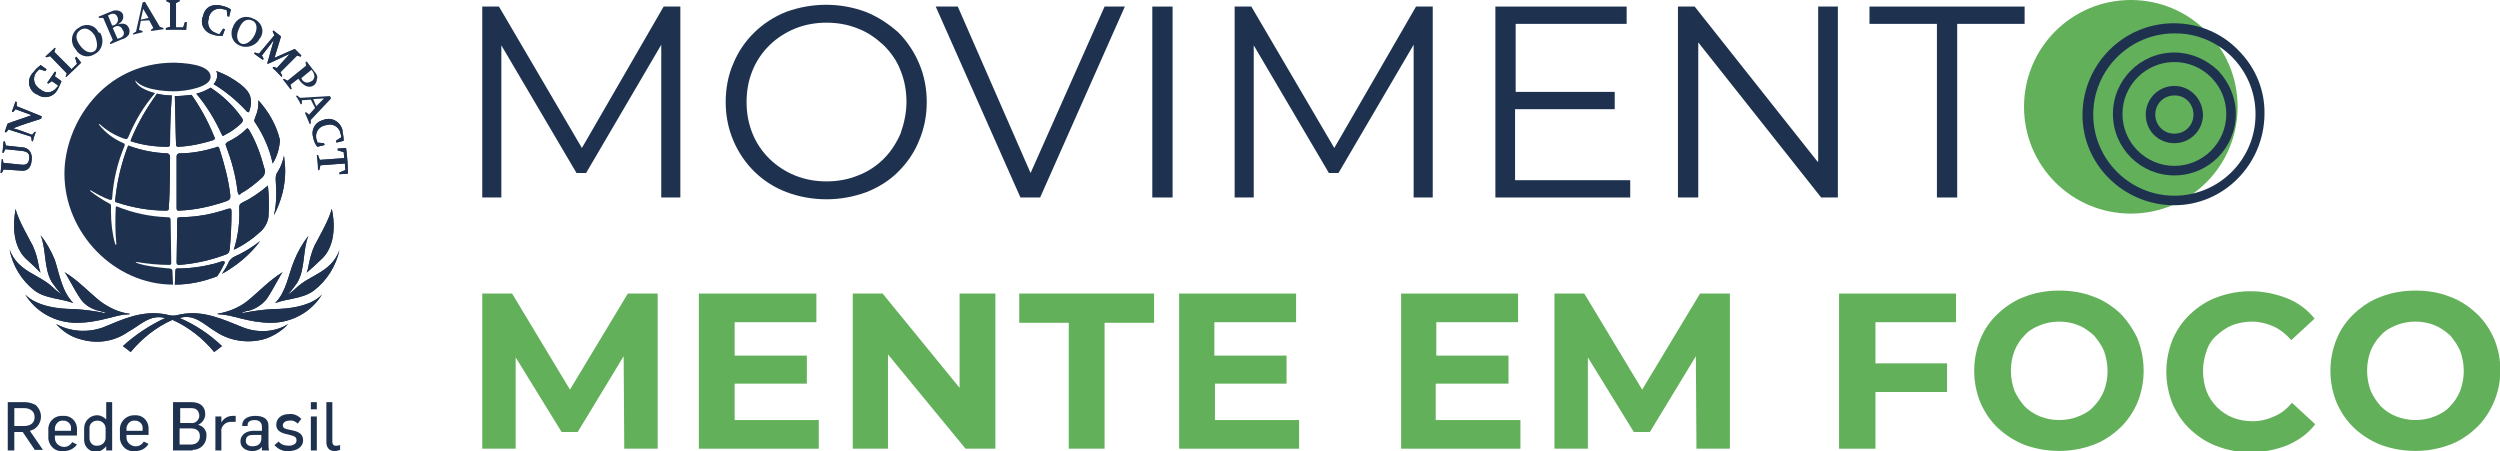 <?xml version="1.0" encoding="utf-8"?>
<!-- Generator: Adobe Illustrator 23.0.1, SVG Export Plug-In . SVG Version: 6.00 Build 0)  -->
<svg version="1.1" id="Layer_1" xmlns="http://www.w3.org/2000/svg" xmlns:xlink="http://www.w3.org/1999/xlink" x="0px" y="0px"
	 viewBox="0 0 419 75.6" style="enable-background:new 0 0 419 75.6;" xml:space="preserve">
<style type="text/css">
	.st0{fill:#63B05B;}
	.st1{fill:#1E3250;}
</style>
<g id="Grupo_15472" transform="translate(-2856.552 290.982)">
	<g id="Grupo_15454" transform="translate(2937.378 -290.982)">
		<g>
			<g id="Grupo_14943">
				<path id="Caminho_84026" class="st0" d="M294.2,17.9c0,9.9-8,17.9-17.9,17.9s-17.9-8-17.9-17.9c0-9.9,8-17.9,17.9-17.9
					C286.2,0,294.2,8,294.2,17.9"/>
				<path id="Caminho_84027" class="st1" d="M16.7,24.8L2.8,1.1H0v32h3.2V7.6L15.8,29h1.6L30,7.5v25.6h3.2v-32h-2.8L16.7,24.8z"/>
				<path id="Caminho_84028" class="st1" d="M69.7,5.4C68.1,4,66.3,2.8,64.3,2C60,0.4,55.3,0.4,50.9,2c-4,1.6-7.2,4.7-8.8,8.6
					c-0.9,2-1.3,4.3-1.3,6.5c0,2.2,0.4,4.4,1.3,6.5c1.7,4,4.9,7.1,8.9,8.6c2.1,0.8,4.4,1.2,6.7,1.2c2.3,0,4.5-0.4,6.7-1.2
					c2-0.8,3.8-1.9,5.3-3.4c1.5-1.5,2.7-3.2,3.5-5.2c0.9-2.1,1.3-4.3,1.3-6.5c0-2.2-0.4-4.4-1.3-6.5C72.4,8.7,71.2,6.9,69.7,5.4
					 M70.1,22.4c-0.7,1.6-1.6,3-2.8,4.2c-1.2,1.2-2.7,2.2-4.3,2.8c-1.7,0.7-3.5,1-5.3,1c-1.8,0-3.6-0.3-5.3-1
					c-3.2-1.3-5.8-3.8-7.1-7c-0.7-1.7-1-3.5-1-5.3c0-1.8,0.3-3.6,1-5.3c1.3-3.2,3.9-5.7,7.1-7c1.7-0.7,3.5-1,5.3-1
					c1.8,0,3.6,0.3,5.3,1c1.6,0.6,3,1.6,4.3,2.8c1.2,1.2,2.2,2.6,2.8,4.2c0.7,1.7,1,3.5,1,5.3C71.1,18.9,70.7,20.7,70.1,22.4"/>
				<path id="Caminho_84029" class="st1" d="M91.9,29L79.7,1.1H76l14.2,32h3.3l14.2-32h-3.4L91.9,29z"/>
				<rect id="Retângulo_9381" x="112.3" y="1.1" class="st1" width="3.4" height="32"/>
				<path id="Caminho_84030" class="st1" d="M142.8,24.8L128.9,1.1h-2.8v32h3.2V7.6L141.9,29h1.6l12.6-21.5v25.6h3.2v-32h-2.8
					L142.8,24.8z"/>
				<path id="Caminho_84031" class="st1" d="M173.2,18.3h16.6v-2.9h-16.6V4h18.6V1.1h-22v32h22.6v-2.9h-19.3V18.3z"/>
				<path id="Caminho_84032" class="st1" d="M223.8,27.1l-20.6-26h-2.8v32h3.4v-26l20.6,26h2.8v-32h-3.3V27.1z"/>
				<path id="Caminho_84033" class="st1" d="M232.5,1.1V4h11.3v29.1h3.4V4h11.3V1.1H232.5z"/>
				<path id="Caminho_84034" class="st0" d="M14.7,65.3L5,49.2H0v26h5.6V59.9l7.7,12.5h2.7l7.7-12.7l0.1,15.5h5.6v-26h-5L14.7,65.3z
					"/>
				<path id="Caminho_84035" class="st0" d="M42.3,64.3h12.1v-4.7H42.3V54H56v-4.8H36.3v26h20.1v-4.8H42.3V64.3z"/>
				<path id="Caminho_84036" class="st0" d="M80,65L67.1,49.2h-5v26H68V59.4L81,75.2h5v-26H80V65z"/>
				<path id="Caminho_84037" class="st0" d="M90,54.1h8.3v21.1h6V54.1h8.3v-4.9H90V54.1z"/>
				<path id="Caminho_84038" class="st0" d="M122.7,64.3h12.1v-4.7h-12.1V54h13.7v-4.8h-19.6v26h20.1v-4.8h-14.1V64.3z"/>
				<path id="Caminho_84039" class="st0" d="M159.9,64.3H172v-4.7h-12.1V54h13.7v-4.8h-19.6v26H174v-4.8h-14.2V64.3z"/>
				<path id="Caminho_84040" class="st0" d="M194.4,65.3l-9.7-16.1h-5v26h5.6V59.9l7.7,12.5h2.7l7.7-12.7l0.1,15.5h5.6v-26h-5
					L194.4,65.3z"/>
				<path id="Caminho_84041" class="st0" d="M227.4,75.2h6.1v-9.5h12v-4.8h-12V54H247v-4.8h-19.6V75.2z"/>
				<path id="Caminho_84042" class="st0" d="M274.5,52.5c-1.3-1.2-2.8-2.2-4.5-2.8c-1.8-0.7-3.7-1-5.7-1c-1.9,0-3.9,0.3-5.7,1
					c-1.7,0.6-3.2,1.6-4.5,2.8c-1.3,1.2-2.3,2.6-3,4.3c-1.4,3.4-1.4,7.3,0,10.7c0.7,1.6,1.7,3.1,3,4.3c1.3,1.2,2.9,2.2,4.5,2.8
					c3.7,1.3,7.7,1.3,11.3,0c1.7-0.6,3.2-1.6,4.5-2.8c1.3-1.2,2.3-2.7,3-4.3c1.4-3.4,1.4-7.3,0-10.8
					C276.7,55.2,275.7,53.7,274.5,52.5 M271.8,65.5c-0.4,1-1,1.9-1.7,2.6c-0.7,0.8-1.6,1.3-2.6,1.7c-1,0.4-2.1,0.6-3.2,0.6
					c-1.1,0-2.2-0.2-3.2-0.6c-1-0.4-1.9-1-2.6-1.7c-0.7-0.8-1.3-1.7-1.7-2.6c-0.8-2.2-0.8-4.6,0-6.7c0.4-1,1-1.9,1.7-2.6
					c0.7-0.8,1.6-1.3,2.6-1.7c1-0.4,2.1-0.6,3.2-0.6c1.1,0,2.2,0.2,3.2,0.6c1,0.4,1.8,1,2.6,1.7c0.7,0.8,1.3,1.7,1.7,2.6
					C272.6,61,272.6,63.4,271.8,65.5"/>
				<path id="Caminho_84043" class="st0" d="M290.7,56.2c0.8-0.7,1.6-1.3,2.6-1.7c1.1-0.4,2.2-0.6,3.3-0.6c1.2,0,2.5,0.3,3.6,0.8
					c1.1,0.5,2.1,1.3,3,2.3l3.9-3.6c-1.2-1.5-2.8-2.7-4.6-3.4c-3.8-1.5-7.9-1.6-11.7-0.2c-1.7,0.6-3.2,1.6-4.5,2.8
					c-1.3,1.2-2.3,2.7-3,4.3c-1.4,3.5-1.4,7.3,0,10.8c0.7,1.6,1.7,3.1,3,4.3c1.3,1.2,2.8,2.2,4.5,2.8c1.8,0.7,3.7,1,5.6,1
					c2.1,0,4.2-0.4,6.2-1.2c1.8-0.8,3.4-1.9,4.6-3.5l-3.9-3.6c-0.8,1-1.8,1.8-3,2.3c-1.1,0.5-2.3,0.8-3.6,0.8
					c-1.1,0-2.3-0.2-3.3-0.6c-2-0.8-3.6-2.4-4.4-4.4c-0.8-2.2-0.8-4.6,0-6.8C289.3,57.8,289.9,56.9,290.7,56.2"/>
				<path id="Caminho_84044" class="st0" d="M337.2,56.8c-0.7-1.6-1.7-3.1-3-4.3c-1.3-1.2-2.8-2.2-4.5-2.8c-1.8-0.7-3.7-1-5.7-1
					c-1.9,0-3.9,0.3-5.7,1c-1.7,0.6-3.2,1.6-4.5,2.8c-1.3,1.2-2.3,2.6-3,4.3c-1.4,3.4-1.4,7.3,0,10.7c0.7,1.6,1.7,3.1,3,4.3
					c1.3,1.2,2.9,2.2,4.5,2.8c3.7,1.3,7.7,1.3,11.3,0c1.7-0.6,3.2-1.6,4.5-2.8c1.3-1.2,2.3-2.7,3-4.3
					C338.6,64.1,338.6,60.2,337.2,56.8 M331.5,65.5c-0.4,1-1,1.9-1.7,2.6c-0.7,0.8-1.6,1.3-2.6,1.7c-1,0.4-2.1,0.6-3.2,0.6
					c-1.1,0-2.2-0.2-3.2-0.6c-1-0.4-1.9-1-2.6-1.7c-0.7-0.8-1.3-1.7-1.7-2.6c-0.8-2.2-0.8-4.6,0-6.7c0.4-1,1-1.9,1.7-2.6
					c0.7-0.8,1.6-1.3,2.6-1.7c1-0.4,2.1-0.6,3.2-0.6c1.1,0,2.2,0.2,3.2,0.6c1,0.4,1.8,1,2.6,1.7c0.7,0.8,1.3,1.7,1.7,2.6
					C332.3,61,332.3,63.4,331.5,65.5"/>
				<path id="Caminho_84045" class="st1" d="M283.6,14.4c-2.6,0-4.8,2.1-4.8,4.8s2.1,4.8,4.8,4.8c2.6,0,4.8-2.1,4.8-4.8c0,0,0,0,0,0
					C288.3,16.5,286.2,14.4,283.6,14.4 M286.8,19.2c0,1.8-1.4,3.2-3.2,3.2c-1.8,0-3.2-1.4-3.2-3.2c0-1.8,1.4-3.2,3.2-3.2
					c0,0,0,0,0,0h0.1C285.4,16,286.8,17.4,286.8,19.2"/>
				<path id="Caminho_84046" class="st1" d="M283.6,8.8c-5.7,0-10.3,4.6-10.3,10.3c0,5.7,4.6,10.3,10.3,10.3
					c5.7,0,10.3-4.6,10.3-10.3c0-2.7-1.1-5.3-3-7.3C288.9,9.9,286.3,8.8,283.6,8.8 M292.3,19.1c0,4.8-3.9,8.7-8.7,8.7
					s-8.7-3.9-8.7-8.7c0-4.8,3.9-8.7,8.7-8.7C288.4,10.4,292.3,14.3,292.3,19.1"/>
				<path id="Caminho_84047" class="st1" d="M294.3,8.4c-2.8-2.9-6.7-4.5-10.8-4.5l0,0c-8.4,0-15.2,6.8-15.3,15.2
					s6.8,15.2,15.2,15.3s15.2-6.8,15.3-15.2C298.8,15.1,297.2,11.3,294.3,8.4 M297.2,19.2c0,7.5-6.1,13.6-13.6,13.6
					c-7.5,0-13.6-6.1-13.6-13.6c0-7.5,6.1-13.6,13.6-13.6c7.5-0.1,13.6,6,13.6,13.5C297.2,19,297.2,19.1,297.2,19.2"/>
			</g>
		</g>
	</g>
	<g id="Grupo_15455" transform="translate(2583.552 -557.963)">
		<g id="Grupo_15028" transform="translate(273 266.981)">
			<g>
				<g id="Grupo_15017">
					<path id="Caminho_84152" class="st1" d="M57.8,27.4l-4.1,0.3l-0.2,0.8l-0.2,0c0-1.3-0.2-2.5-0.2-2.5l0.2,0l0.3,0.8l4.1-0.3
						l-0.1-1l-1-0.3l0-0.3l1.4-0.1c0.2,1.4,0.3,2.9,0.3,4.3l-1.4,0.1l0-0.3l1-0.4L57.8,27.4z"/>
					<path id="Caminho_84153" class="st1" d="M53.2,23.9l1.1,0.1l0.1,0.3l-1.2,0.3l-0.1-0.1c-0.3-0.4-0.5-0.9-0.6-1.4
						c-0.4-1.2,0.2-2.5,1.4-2.9c0.1,0,0.2-0.1,0.3-0.1c1.2-0.5,2.6,0.1,3.1,1.4c0.1,0.2,0.1,0.3,0.1,0.5c0.1,0.5,0.2,1,0.2,1.6
						l-1.2,0.3l-0.1-0.3l0.9-0.6c0-0.2,0-0.3-0.1-0.5c-0.1-1-1.1-1.8-2.1-1.6c-0.2,0-0.3,0.1-0.5,0.1c-1,0.2-1.7,1.1-1.5,2.2
						c0,0.1,0,0.2,0.1,0.2C53.1,23.6,53.2,23.8,53.2,23.9L53.2,23.9z"/>
					<path id="Caminho_84154" class="st1" d="M46,9.7l3.4-1.5l1.1,1.1l-0.1,0.2l-0.6-0.2L47,12.1l0.3,0.6l-0.1,0.2
						c-0.7-0.8-1.5-1.5-1.5-1.5l0.1-0.2l0.6,0.2L48.6,9l-3.7,1.7l-0.1-0.1l1.1-3.9l-2,2.6l0.3,0.6L44,10l-1.4-1l0.1-0.2L43.4,9
						l2.6-3.1l-0.3-0.6l0.1-0.2l1.3,1L46,9.7z"/>
					<path id="Caminho_84155" class="st1" d="M36.8,5.7l0.6-0.9l0.3,0.1l-0.4,1.1h-0.1c-0.5,0-1,0-1.5-0.2c-1.3-0.3-2.1-1.5-1.8-2.7
						c0-0.1,0-0.2,0.1-0.3c0.3-1.5,1.4-2.3,3.3-1.8c0.5,0.1,1,0.3,1.4,0.6l-0.3,1.2l-0.3-0.1L38,1.7c-0.1-0.1-0.2-0.1-0.4-0.1
						c-1-0.4-2.1,0-2.5,1C35,2.8,35,2.9,35,3.1c-0.4,1,0.2,2.1,1.1,2.4c0.1,0,0.1,0,0.2,0.1C36.5,5.7,36.6,5.7,36.8,5.7"/>
					<path id="Caminho_84156" class="st1" d="M28.5,4.5l0-4l-0.6-0.3V0c1.1,0,2.2,0,2.2,0v0.2l-0.6,0.3l0,4.1l1.2,0L31,3.7h0.3
						L31.2,5c0,0-1.9-0.1-3.4,0V4.7L28.5,4.5z"/>
					<path id="Caminho_84157" class="st1" d="M11.2,12.3L8.4,9.4L7.8,9.6L7.6,9.5L9.2,8l0.1,0.1L9.1,8.7l2.9,2.9l0.9-0.9l-0.3-1
						l0.2-0.2l0.8,1c0,0-1.2,1.2-2.5,2.4L11,12.9L11.2,12.3z"/>
					<path id="Caminho_84158" class="st1" d="M9.2,12.8l1.1,0.8c-0.2,0.5-0.4,1-0.7,1.5c-0.6,1.1-2,1.5-3.1,0.9
						c-0.1-0.1-0.2-0.2-0.4-0.2c-1.2-0.6-1.6-2.1-0.9-3.2c0.1-0.2,0.2-0.3,0.4-0.5c0.3-0.4,0.7-0.8,1.1-1.1l0.1-0.1l1,0.7l-0.2,0.3
						l-1-0.3c-0.1,0.1-0.2,0.2-0.3,0.3c-0.8,0.7-0.8,2,0,2.7c0.2,0.2,0.3,0.3,0.5,0.4c0.8,0.7,1.9,0.6,2.6-0.2
						c0.1-0.1,0.1-0.2,0.2-0.2c0.1-0.1,0.1-0.2,0.1-0.3l-1-0.7l-0.6,0.4l-0.2-0.1L9.2,12l0.2,0.1L9.2,12.8z"/>
					<path id="Caminho_84159" class="st1" d="M2.2,21.5c1.1,0.3,2.1,0.7,3.2,1.1c0.1-0.2,0.3-0.3,0.4-0.5L6,22.1
						c-0.2,0.5-0.4,1.1-0.5,1.6l-0.2-0.1c0-0.2,0-0.4-0.1-0.7c-1.3-0.4-2.5-0.8-3.8-1.2c-0.1,0.2-0.3,0.4-0.4,0.5l-0.2-0.1
						c0.2-0.5,0.3-1,0.5-1.4c1.3-0.5,2.7-0.9,4-1.4l-2.7-1c-0.1,0.2-0.3,0.3-0.4,0.5l-0.2-0.1c0.2-0.6,0.4-1.1,0.6-1.7l0.2,0.1
						c0,0.2,0,0.5,0,0.7L7,19.5c0,0.1-0.1,0.2-0.1,0.4C5.3,20.4,3.7,20.9,2.2,21.5"/>
					<path id="Caminho_84160" class="st1" d="M0.6,27.3l3,0.3c0.8,0.1,1.2-0.2,1.3-1c0-0.3,0-0.6-0.1-0.8c-0.2-0.3-0.5-0.4-1-0.5
						l-2.9-0.3c-0.1,0.2-0.2,0.4-0.3,0.6l-0.2,0c0.1-0.6,0.1-1.2,0.2-1.9l0.2,0c0.1,0.2,0.1,0.5,0.2,0.7l2.7,0.3
						c0.6,0,1.1,0.3,1.4,0.8c0.2,0.4,0.3,0.9,0.2,1.4c-0.1,1.2-0.7,1.8-1.7,1.7l-3-0.2c-0.1,0.2-0.2,0.4-0.3,0.6l-0.2,0
						c0.1-0.8,0.1-1.5,0.2-2.3l0.2,0C0.5,26.9,0.5,27.1,0.6,27.3"/>
					<path id="Caminho_84161" class="st1" d="M53.7,43.6c3.4-2.9,1.9-8.6,1.9-8.6c-0.4,1.8-2.4,5.2-2.9,6.2c-0.5,1.1-0.8,2.3-1,3.4
						c-0.1,0.6-0.3,1.1-0.3,1.1C52.2,45,53,44.3,53.7,43.6"/>
					<path id="Caminho_84162" class="st1" d="M40.8,54.9c-3.3-1.3-6.7-3-10.6-2.2c-0.4,0.1-0.8,0.2-1.2,0.2c-0.4,0-0.8-0.1-1.2-0.2
						c-4-0.8-7.4,0.9-10.6,2.2c-2.6,0.9-5.4,0.7-7.8-0.6c1.1,1.2,2.4,2.1,3.9,2.5c2.8,0.9,5.8,0.5,8.2-1.2c1.9-1,3.6-3,6.2-2.3
						c-2.6,1.2-5,2.8-7.1,4.7l1.3,1c1.9-2.3,4.3-4.2,7-5.4c2.7,1.2,5.1,3.1,7,5.4l1.3-1c-2.1-2-4.5-3.6-7.1-4.7
						c2.5-0.8,4.2,1.2,6.1,2.3c2.4,1.6,5.5,2,8.2,1.2c1.5-0.5,2.9-1.4,3.9-2.5C46.3,55.6,43.4,55.9,40.8,54.9"/>
					<path id="Caminho_84163" class="st1" d="M46.1,50.8c2.1-0.8,4.6-0.7,6.5-2.1c2.2-1.7,3.7-4.1,4.3-6.8c-1.4,3.8-4.9,4.1-7.3,6.4
						c-0.4,0.4-0.9,0.8-1.4,1.1l0,0c0.6-0.6,1.1-1.3,1.6-2c1.4-2.3,0.9-5.5,1.9-7.9c-1,1.3-1.8,2.7-2.4,4.2
						C48.3,46.1,48,48.9,46.1,50.8"/>
					<path id="Caminho_84164" class="st1" d="M4.6,43.6c0.8,0.7,1.5,1.4,2.2,2.1c0,0-0.2-0.5-0.3-1.1c-0.2-1.2-0.5-2.3-1-3.4
						c-0.5-1-2.5-4.4-2.9-6.2C2.7,35,1.2,40.7,4.6,43.6"/>
					<path id="Caminho_84165" class="st1" d="M45.4,54.1c3.5,0,6.8-1.8,8.6-4.8c0,0-1.7,2.5-8.3,2.5c-1.6,0.1-3.1,0.3-4.7,0.6
						c-0.2,0.1-0.3,0-0.5,0c0.4-0.1,0.7-0.3,1.1-0.3c1.2-0.3,2.3-1,3.1-2c1.1-1.6,2.4-4.3,2.7-4.5c-2.3,1.4-3.9,3.2-6,4.9
						c-1.4,1.1-3.2,1.8-5,2.1c0.2,0.1,0.4,0.1,0.5,0.1C38.8,52.7,41.7,54.1,45.4,54.1"/>
					<path id="Caminho_84166" class="st1" d="M21.3,52.7c0.2,0,0.4,0,0.5-0.1c-1.8-0.2-3.5-1-5-2.1c-2.1-1.7-3.7-3.5-6-4.9
						c0.3,0.2,1.6,2.9,2.7,4.5c0.7,1,1.8,1.7,3.1,2c0.4,0.1,0.8,0.2,1.1,0.3c-0.2,0.1-0.3,0.1-0.5,0c-1.5-0.3-3.1-0.5-4.7-0.6
						c-6.6,0-8.3-2.5-8.3-2.5c1.8,3,5.1,4.8,8.6,4.8C16.7,54.1,19.5,52.7,21.3,52.7"/>
					<path id="Caminho_84167" class="st1" d="M1.6,41.8c1.4,3.8,4.9,4.1,7.3,6.4c0.4,0.4,0.9,0.8,1.4,1.1l0,0
						c-0.6-0.6-1.1-1.3-1.6-2c-1.4-2.3-0.9-5.5-1.9-7.9c1,1.3,1.8,2.7,2.4,4.2c0.8,2.5,1.2,5.3,3.1,7.2c-2.1-0.8-4.6-0.7-6.5-2.1
						C3.6,47,2.1,44.5,1.6,41.8"/>
					<path id="Caminho_84168" class="st1" d="M30,35.3c2.7-0.1,5.4-0.7,8-1.6c0.5-0.2,0.6-0.4,0.6-0.7c0-0.1,0-0.2,0-0.3
						c-0.3-2.6-1-5.2-1.8-7.7c-0.1-0.3-0.2-0.4-0.3-0.4c-0.1,0-0.2,0-0.3,0.1c-2,0.6-4,1-6.1,1c-0.3,0-0.5,0.2-0.5,0.5
						c0,0,0,0.1,0,0.1c0,1.3,0,3.4,0,6.2c0,0.7,0,1.7,0,2.4c0,0.1,0,0.2,0.1,0.3C29.7,35.3,29.9,35.3,30,35.3"/>
					<path id="Caminho_84169" class="st1" d="M22,23.3c-0.1,0.2-0.1,0.3-0.1,0.3c0,0,0.1,0.1,0.1,0.1c1.9,0.6,3.9,0.9,6,0.9
						c0.1,0,0.3,0,0.4-0.1c0.1-0.1,0.1-0.3,0.1-0.5c0-2.6,0.1-5.3,0.3-8c-0.8,0-1.7-0.1-2.5-0.3C24.6,18.1,23.1,20.6,22,23.3"/>
					<path id="Caminho_84170" class="st1" d="M28.5,26.3c0-0.3-0.2-0.6-0.5-0.6c0,0,0,0-0.1,0c-2.1-0.1-4.2-0.5-6.1-1.2
						c-0.1,0-0.1,0-0.2-0.1c-0.1,0-0.1,0-0.2,0.2c-1.1,2.9-1.8,5.9-2.1,9c0,0.2,0,0.3,0.2,0.3c2.7,0.9,5.5,1.4,8.3,1.4
						c0,0,0.3,0,0.4-0.1c0.1-0.1,0.1-0.2,0.1-0.6C28.5,32.3,28.5,26.3,28.5,26.3"/>
					<path id="Caminho_84171" class="st1" d="M38.3,44c-0.3,0.7-0.7,1.3-1.1,1.9c2.5-1.4,4.7-3.2,6.4-5.5c-1.4,1.1-2.9,2-4.5,2.7
						C38.7,43.4,38.4,43.7,38.3,44"/>
					<path id="Caminho_84172" class="st1" d="M46.3,32.4c0,1.3-0.1,2.5-0.4,3.7c1.2-2.3,1.9-4.8,1.9-7.4c0-0.9-0.1-1.7-0.2-2.6
						c-0.2,0.9-0.5,1.8-1,2.6c-0.3,0.4-0.4,0.8-0.4,1.3C46.3,31.3,46.3,32.4,46.3,32.4"/>
					<path id="Caminho_84173" class="st1" d="M41.8,18.6c0.3-0.9,0.4-1.9,0-2.8c-0.3-0.6-0.8-1.1-1.4-1.6c-1.3-1-2.7-1.8-4.2-2.3
						c0.2,0.2,0.2,0.5,0.2,0.8c0,0.5-0.3,1.1-0.6,1.4c2,1.2,3.8,2.7,5.4,4.4c0,0,0.2,0.3,0.4,0.3C41.7,18.9,41.8,18.6,41.8,18.6"/>
					<path id="Caminho_84174" class="st1" d="M18.8,33.2c0.2-3,0.9-6,2.1-8.8c0,0,0-0.1,0-0.2c0-0.1,0-0.1-0.2-0.2
						c-1.6-0.7-3-1.7-4.1-3.1c0,0-0.1-0.1,0-0.1s0.1,0,0.1,0c1.2,1.1,2.7,2,4.3,2.5c0.1,0,0.1,0,0.2,0c0.1,0,0.1,0,0.3-0.3
						c1.1-2.7,2.6-5.2,4.5-7.4c-1.5-0.4-3-1.1-3.3-2c0,0,0-0.1,0-0.1c0.1,0,0.1,0.1,0.1,0.1c1.6,1.8,6.4,1.7,6.4,1.7
						c2,0,6.1-0.7,6.1-2.4c0-1.5-2.2-2.3-6.1-2.4c-12,0-18.4,10.4-18.4,18.6c0,10,8.4,18.6,18.2,18.6c0-0.2-0.1-2.3-0.1-2.3
						c0-0.2-0.1-0.3-0.4-0.4c0,0-4.3-0.3-5.7-1c-0.1,0,0-0.1,0-0.1c1.9,0.3,3.7,0.5,5.6,0.5c0.2,0,0.3-0.1,0.3-0.3c0,0,0,0,0,0
						c0-0.3-0.1-7.1-0.1-7.1c0-0.5-0.1-0.6-0.6-0.6c-2.9-0.1-5.7-0.7-8.4-1.8c-0.1,0-0.1,0-0.1,0c-0.1,0-0.1,0.1-0.1,0.1
						c-0.1,2.1-0.1,4.1,0.1,6.2c0,0.1,0,0.1-0.1,0.1s-0.1-0.1-0.1-0.1c-0.5-1.8-0.7-3.6-0.7-5.5c0-0.1,0-0.9,0-0.9
						c0-0.2-0.1-0.4-0.3-0.4c-1.1-0.6-2.2-1.3-3.2-2.1c0,0,0-0.1,0-0.1c0,0,0,0,0,0c0,0,0.1,0,0.1,0c1,0.6,2.1,1.2,3.2,1.6l0.1,0
						C18.8,33.5,18.8,33.4,18.8,33.2"/>
					<path id="Caminho_84175" class="st1" d="M45.7,27.4c0.7-1.1,1.1-2.4,1.2-3.7c0-0.1,0-0.2,0-0.3c-0.6-2.5-1.9-4.7-3.6-6.6
						c0,0.2,0,0.4,0,0.6c0,0.8-0.2,1.5-0.5,2.2c-0.1,0.2-0.1,0.4-0.2,0.6c0,0.1,0.1,0.3,0.2,0.4C44.2,22.7,45.2,25,45.7,27.4"/>
					<path id="Caminho_84176" class="st1" d="M44.9,31.1C44.9,31,44.8,31.1,44.9,31.1c-1.3,1.1-2.7,2.1-4.2,2.8
						c-0.6,0.3-0.6,0.5-0.6,1c0.1,2.3-0.2,4.7-0.9,6.9c0,0-0.1,0.1,0.1,0c1.7-0.8,3.2-1.9,4.5-3.1c0.6-0.6,1.1-1.5,1.2-2.4
						C45.1,34.6,45.1,32.9,44.9,31.1"/>
					<path id="Caminho_84177" class="st1" d="M37.6,43.8C37.6,43.8,37.6,43.8,37.6,43.8C37.6,43.8,37.6,43.8,37.6,43.8
						c-0.2,0-0.3,0-0.4,0c-2.4,0.8-5,1.2-7.5,1.2c-0.2,0-0.3,0.1-0.3,0.4l-0.1,2.3c2.4,0,4.8-0.5,7.1-1.4c0.5-0.7,0.9-1.5,1.3-2.3
						C37.6,44,37.6,43.9,37.6,43.8"/>
					<path id="Caminho_84178" class="st1" d="M35.7,23.5c0.1-0.1,0.2-0.1,0.3-0.2c0-0.1,0-0.3-0.1-0.4c-1-2.5-2.3-4.9-3.8-7
						c-0.9,0.1-1.8,0.2-2.8,0.2c0.1,2.7,0.1,5.4,0.2,8c0,0.2,0,0.4,0.1,0.4c0.1,0.1,0.2,0.1,0.3,0.1C31.9,24.5,33.8,24.1,35.7,23.5"
						/>
					<path id="Caminho_84179" class="st1" d="M37.7,22.6c1-0.5,2-1.2,2.8-2c0.1-0.1,0.2-0.3,0.2-0.4c0-0.2-0.1-0.4-0.2-0.5
						c-1.4-2-3.2-3.7-5.2-5c-0.7,0.4-1.5,0.8-2.4,1c1.7,2,3.1,4.3,4.2,6.7c0.1,0.2,0.2,0.4,0.3,0.4C37.4,22.8,37.5,22.7,37.7,22.6"
						/>
					<path id="Caminho_84180" class="st1" d="M38.8,35.5c0,0,0-0.4-0.1-0.5c-0.1-0.1-0.5,0-0.5,0c-2.6,0.9-5.3,1.4-8,1.4
						c-0.5,0-0.5,0.2-0.5,0.6c0,2.5-0.1,4.9-0.1,7c0,0,0,0.2,0.1,0.3s0.3,0.1,0.3,0.1c2.7-0.2,5.4-0.8,8-1.8
						c0.4-0.2,0.4-0.4,0.5-0.8C38.7,39.7,38.8,37.6,38.8,35.5"/>
					<path id="Caminho_84181" class="st1" d="M40,32.6c-0.1-0.1-0.2-0.6-0.2-0.6c-0.3-2.6-1-5.1-1.9-7.5c0-0.1-0.1-0.2-0.1-0.3
						c0-0.1,0.1-0.2,0.3-0.4c1.1-0.5,2.2-1.2,3.1-2.1c0.1-0.1,0.2-0.2,0.3-0.2h0c0,0,0.1,0.1,0.2,0.2c1.2,2,2,4.2,2.6,6.5
						c0.1,0.2,0.1,0.4,0.1,0.6c0,0.3-0.2,0.7-0.4,0.9c-1.1,1-2.3,2-3.6,2.7C40.4,32.5,40.1,32.7,40,32.6"/>
					<path id="Caminho_84182" class="st1" d="M42.6,3.2C41.4,2.5,40,2.8,39.3,4c-0.1,0.1-0.2,0.3-0.2,0.4c-0.6,1.1-0.3,2.5,0.8,3.1
						c0.1,0,0.1,0.1,0.2,0.1c1.2,0.6,2.8,0.1,3.4-1.1c0,0,0-0.1,0.1-0.1c0.7-1,0.4-2.3-0.6-3C42.8,3.3,42.7,3.2,42.6,3.2 M42.6,6
						C42,7.1,41,7.6,40.4,7.3c-0.7-0.4-0.9-1.4-0.3-2.6c0.5-1.2,1.3-1.7,2.3-1.2C43.1,3.9,43.2,4.9,42.6,6"/>
					<path id="Caminho_84183" class="st1" d="M57.8,27.4l-4.1,0.3l-0.2,0.8l-0.2,0c0-1.3-0.2-2.5-0.2-2.5l0.2,0l0.3,0.8l4.1-0.3
						l-0.1-1l-1-0.3l0-0.3l1.4-0.1c0.2,1.4,0.3,2.9,0.3,4.3l-1.4,0.1l0-0.3l1-0.4L57.8,27.4z"/>
					<path id="Caminho_84184" class="st1" d="M53.2,23.9l1.1,0.1l0.1,0.3l-1.2,0.3l-0.1-0.1c-0.3-0.4-0.5-0.9-0.6-1.4
						c-0.4-1.2,0.2-2.5,1.4-2.9c0.1,0,0.2-0.1,0.3-0.1c1.2-0.5,2.6,0.1,3.1,1.4c0.1,0.2,0.1,0.3,0.1,0.5c0.1,0.5,0.2,1,0.2,1.6
						l-1.2,0.3l-0.1-0.3l0.9-0.6c0-0.2,0-0.3-0.1-0.5c-0.1-1-1.1-1.8-2.1-1.6c-0.2,0-0.3,0.1-0.5,0.1c-1,0.2-1.7,1.1-1.5,2.2
						c0,0.1,0,0.2,0.1,0.2C53.1,23.6,53.2,23.8,53.2,23.9L53.2,23.9z"/>
					<path id="Caminho_84185" class="st1" d="M55.5,16.5l-0.2-0.4l-5,0.3L49.8,16l-0.2,0.1c0,0,0.5,0.7,0.8,1.4l0.2-0.1l0-0.6
						l1.5-0.1l0.7,1.4l-1,1.1l-0.5-0.4l-0.2,0.1c0,0,0.4,0.9,0.8,1.9l0.2-0.1l0-0.6L55.5,16.5z M52.5,16.6l1.8-0.1l-1.3,1.3
						L52.5,16.6z"/>
					<path id="Caminho_84186" class="st1" d="M52.7,12l-1.3-1.7l-0.2,0.1l0.1,0.6l-3.1,2.5l-0.6-0.3l-0.2,0.1c0,0,0.7,0.9,1.3,1.7
						l0.2-0.1l-0.2-0.7l1.3-1l0.3,0.4c0.7,0.9,1.6,1.2,2.3,0.7c0.3-0.2,0.5-0.6,0.5-1C53.3,12.9,53.1,12.4,52.7,12 M52.7,12.9
						c-0.1,0.3-0.2,0.6-0.5,0.7c-0.3,0.2-0.6,0.3-1,0.2c-0.3-0.1-0.5-0.3-0.6-0.5l-0.1-0.2l1.7-1.4l0.3,0.4
						C52.6,12.3,52.7,12.6,52.7,12.9"/>
					<path id="Caminho_84187" class="st1" d="M46,9.7l3.4-1.5l1.1,1.1l-0.1,0.2l-0.6-0.2L47,12.1l0.3,0.6l-0.1,0.2
						c-0.7-0.8-1.5-1.5-1.5-1.5l0.1-0.2l0.6,0.2L48.6,9l-3.7,1.7l-0.1-0.1l1.1-3.9l-2,2.6l0.3,0.6L44,10l-1.4-1l0.1-0.2L43.4,9
						l2.6-3.1l-0.3-0.6l0.1-0.2l1.3,1L46,9.7z"/>
					<path id="Caminho_84188" class="st1" d="M36.8,5.7l0.6-0.9l0.3,0.1l-0.4,1.1h-0.1c-0.5,0-1,0-1.5-0.2c-1.3-0.3-2.1-1.5-1.8-2.7
						c0-0.1,0-0.2,0.1-0.3c0.3-1.5,1.4-2.3,3.3-1.8c0.5,0.1,1,0.3,1.4,0.6l-0.3,1.2l-0.3-0.1L38,1.7c-0.1-0.1-0.2-0.1-0.4-0.1
						c-1-0.4-2.1,0-2.5,1C35,2.8,35,2.9,35,3.1c-0.4,1,0.2,2.1,1.1,2.4c0.1,0,0.1,0,0.2,0.1C36.5,5.7,36.6,5.7,36.8,5.7"/>
					<path id="Caminho_84189" class="st1" d="M28.5,4.5l0-4l-0.6-0.3V0c1.1,0,2.2,0,2.2,0v0.2l-0.6,0.3l0,4.1l1.2,0L31,3.7h0.3
						L31.2,5c0,0-1.9-0.1-3.4,0V4.7L28.5,4.5z"/>
					<path id="Caminho_84190" class="st1" d="M27.4,4.7l-0.6-0.2l-2.5-4.2l-0.4,0.1l-1.1,4.9l-0.5,0.3l0,0.2l1.6-0.4l0-0.2l-0.6-0.2
						l0.3-1.5L25,3.4l0.7,1.3L25.3,5l0,0.2l2.1-0.3L27.4,4.7z M23.6,3.3L24,1.5L24.9,3L23.6,3.3z"/>
					<path id="Caminho_84191" class="st1" d="M21.6,4.7c-0.3-0.7-0.9-0.9-1.9-0.6c0.8-0.4,1.1-1,0.9-1.7c-0.1-0.3-0.4-0.5-0.7-0.6
						c-0.4-0.1-0.8-0.1-1.2,0.1l-2.2,0.9l0.1,0.2l0.7,0l1.6,3.7l-0.5,0.5l0.1,0.2l1.9-0.8c0.5-0.1,0.9-0.4,1.2-0.8
						C21.7,5.5,21.8,5.1,21.6,4.7 M18.1,2.6l0.4-0.2c0.4-0.2,0.9-0.1,1.1,0.3c0,0.1,0.1,0.1,0.1,0.2c0.2,0.5,0,1-0.5,1.3
						c0,0-0.1,0-0.1,0l-0.3,0.1L18.1,2.6z M20.7,5.9c-0.2,0.3-0.4,0.4-0.7,0.5l-0.3,0.1l-0.8-1.8l0.3-0.2c0.5-0.3,1.1-0.1,1.3,0.4
						c0,0.1,0.1,0.1,0.1,0.2C20.8,5.3,20.8,5.6,20.7,5.9"/>
					<path id="Caminho_84192" class="st1" d="M16.5,5.4c-0.5-1.1-1.8-1.5-2.9-1c-0.1,0.1-0.2,0.1-0.3,0.2c-1.2,0.6-1.6,2.1-0.9,3.3
						c0.1,0.1,0.2,0.3,0.3,0.4c0.6,1.1,2,1.5,3.1,0.8c0.1,0,0.1-0.1,0.2-0.1c1.2-0.7,1.5-2.3,0.8-3.5C16.6,5.5,16.6,5.5,16.5,5.4
						 M15.8,8.6c-0.7,0.4-1.6,0.1-2.4-1c-0.8-1.1-0.8-2,0.1-2.6c0.8-0.5,1.7-0.1,2.4,1C16.4,7.2,16.4,8.2,15.8,8.6"/>
					<path id="Caminho_84193" class="st1" d="M11.2,12.3L8.4,9.4L7.8,9.6L7.6,9.5L9.2,8l0.1,0.1L9.1,8.7l2.9,2.9l0.9-0.9l-0.3-1
						l0.2-0.2l0.8,1c0,0-1.2,1.2-2.5,2.4L11,12.9L11.2,12.3z"/>
					<path id="Caminho_84194" class="st1" d="M9.2,12.8l1.1,0.8c-0.2,0.5-0.4,1-0.7,1.5c-0.6,1.1-2,1.5-3.1,0.9
						c-0.1-0.1-0.2-0.2-0.4-0.2c-1.2-0.6-1.6-2.1-0.9-3.2c0.1-0.2,0.2-0.3,0.4-0.5c0.3-0.4,0.7-0.8,1.1-1.1l0.1-0.1l1,0.7l-0.2,0.3
						l-1-0.3c-0.1,0.1-0.2,0.2-0.3,0.3c-0.8,0.7-0.8,2,0,2.7c0.2,0.2,0.3,0.3,0.5,0.4c0.8,0.7,1.9,0.6,2.6-0.2
						c0.1-0.1,0.1-0.2,0.2-0.2c0.1-0.1,0.1-0.2,0.1-0.3l-1-0.7l-0.6,0.4l-0.2-0.1L9.2,12l0.2,0.1L9.2,12.8z"/>
					<path id="Caminho_84195" class="st1" d="M2.2,21.5c1.1,0.3,2.1,0.7,3.2,1.1c0.1-0.2,0.3-0.3,0.4-0.5L6,22.1
						c-0.2,0.5-0.4,1.1-0.5,1.6l-0.2-0.1c0-0.2,0-0.4-0.1-0.7c-1.3-0.4-2.5-0.8-3.8-1.2c-0.1,0.2-0.3,0.4-0.4,0.5l-0.2-0.1
						c0.2-0.5,0.3-1,0.5-1.4c1.3-0.5,2.7-0.9,4-1.4l-2.7-1c-0.1,0.2-0.3,0.3-0.4,0.5l-0.2-0.1c0.2-0.6,0.4-1.1,0.6-1.7l0.2,0.1
						c0,0.2,0,0.5,0,0.7L7,19.5c0,0.1-0.1,0.2-0.1,0.4C5.3,20.4,3.7,20.9,2.2,21.5"/>
					<path id="Caminho_84196" class="st1" d="M0.6,27.3l3,0.3c0.8,0.1,1.2-0.2,1.3-1c0-0.3,0-0.6-0.1-0.8c-0.2-0.3-0.5-0.4-1-0.5
						l-2.9-0.3c-0.1,0.2-0.2,0.4-0.3,0.6l-0.2,0c0.1-0.6,0.1-1.2,0.2-1.9l0.2,0c0.1,0.2,0.1,0.5,0.2,0.7l2.7,0.3
						c0.6,0,1.1,0.3,1.4,0.8c0.2,0.4,0.3,0.9,0.2,1.4c-0.1,1.2-0.7,1.8-1.7,1.7l-3-0.2c-0.1,0.2-0.2,0.4-0.3,0.6l-0.2,0
						c0.1-0.8,0.1-1.5,0.2-2.3l0.2,0C0.5,26.9,0.5,27.1,0.6,27.3"/>
					<path id="Caminho_84197" class="st1" d="M53.7,43.6c3.4-2.9,1.9-8.6,1.9-8.6c-0.4,1.8-2.4,5.2-2.9,6.2c-0.5,1.1-0.8,2.3-1,3.4
						c-0.1,0.6-0.3,1.1-0.3,1.1C52.2,45,53,44.3,53.7,43.6"/>
					<path id="Caminho_84198" class="st1" d="M40.8,54.9c-3.3-1.3-6.7-3-10.6-2.2c-0.4,0.1-0.8,0.2-1.2,0.2c-0.4,0-0.8-0.1-1.2-0.2
						c-4-0.8-7.4,0.9-10.6,2.2c-2.6,0.9-5.4,0.7-7.8-0.6c1.1,1.2,2.4,2.1,3.9,2.5c2.8,0.9,5.8,0.5,8.2-1.2c1.9-1,3.6-3,6.2-2.3
						c-2.6,1.2-5,2.8-7.1,4.7l1.3,1c1.9-2.3,4.3-4.2,7-5.4c2.7,1.2,5.1,3.1,7,5.4l1.3-1c-2.1-2-4.5-3.6-7.1-4.7
						c2.5-0.8,4.2,1.2,6.1,2.3c2.4,1.6,5.5,2,8.2,1.2c1.5-0.5,2.9-1.4,3.9-2.5C46.3,55.6,43.4,55.9,40.8,54.9"/>
					<path id="Caminho_84199" class="st1" d="M46.1,50.8c2.1-0.8,4.6-0.7,6.5-2.1c2.2-1.7,3.7-4.1,4.3-6.8c-1.4,3.8-4.9,4.1-7.3,6.4
						c-0.4,0.4-0.9,0.8-1.4,1.1l0,0c0.6-0.6,1.1-1.3,1.6-2c1.4-2.3,0.9-5.5,1.9-7.9c-1,1.3-1.8,2.7-2.4,4.2
						C48.3,46.1,48,48.9,46.1,50.8"/>
					<path id="Caminho_84200" class="st1" d="M4.6,43.6c0.8,0.7,1.5,1.4,2.2,2.1c0,0-0.2-0.5-0.3-1.1c-0.2-1.2-0.5-2.3-1-3.4
						c-0.5-1-2.5-4.4-2.9-6.2C2.7,35,1.2,40.7,4.6,43.6"/>
					<path id="Caminho_84201" class="st1" d="M45.4,54.1c3.5,0,6.8-1.8,8.6-4.8c0,0-1.7,2.5-8.3,2.5c-1.6,0.1-3.1,0.3-4.7,0.6
						c-0.2,0.1-0.3,0-0.5,0c0.4-0.1,0.7-0.3,1.1-0.3c1.2-0.3,2.3-1,3.1-2c1.1-1.6,2.4-4.3,2.7-4.5c-2.3,1.4-3.9,3.2-6,4.9
						c-1.4,1.1-3.2,1.8-5,2.1c0.2,0.1,0.4,0.1,0.5,0.1C38.8,52.7,41.7,54.1,45.4,54.1"/>
					<path id="Caminho_84202" class="st1" d="M21.3,52.7c0.2,0,0.4,0,0.5-0.1c-1.8-0.2-3.5-1-5-2.1c-2.1-1.7-3.7-3.5-6-4.9
						c0.3,0.2,1.6,2.9,2.7,4.5c0.7,1,1.8,1.7,3.1,2c0.4,0.1,0.8,0.2,1.1,0.3c-0.2,0.1-0.3,0.1-0.5,0c-1.5-0.3-3.1-0.5-4.7-0.6
						c-6.6,0-8.3-2.5-8.3-2.5c1.8,3,5.1,4.8,8.6,4.8C16.7,54.1,19.5,52.7,21.3,52.7"/>
					<path id="Caminho_84203" class="st1" d="M1.6,41.8c1.4,3.8,4.9,4.1,7.3,6.4c0.4,0.4,0.9,0.8,1.4,1.1l0,0
						c-0.6-0.6-1.1-1.3-1.6-2c-1.4-2.3-0.9-5.5-1.9-7.9c1,1.3,1.8,2.7,2.4,4.2c0.8,2.5,1.2,5.3,3.1,7.2c-2.1-0.8-4.6-0.7-6.5-2.1
						C3.6,47,2.1,44.5,1.6,41.8"/>
					<path id="Caminho_84204" class="st1" d="M30,35.3c2.7-0.1,5.4-0.7,8-1.6c0.5-0.2,0.6-0.4,0.6-0.7c0-0.1,0-0.2,0-0.3
						c-0.3-2.6-1-5.2-1.8-7.7c-0.1-0.3-0.2-0.4-0.3-0.4c-0.1,0-0.2,0-0.3,0.1c-2,0.6-4,1-6.1,1c-0.3,0-0.5,0.2-0.5,0.5
						c0,0,0,0.1,0,0.1c0,1.3,0,3.4,0,6.2c0,0.7,0,1.7,0,2.4c0,0.1,0,0.2,0.1,0.3C29.7,35.3,29.9,35.3,30,35.3"/>
					<path id="Caminho_84205" class="st1" d="M22,23.3c-0.1,0.2-0.1,0.3-0.1,0.3c0,0,0.1,0.1,0.1,0.1c1.9,0.6,3.9,0.9,6,0.9
						c0.1,0,0.3,0,0.4-0.1c0.1-0.1,0.1-0.3,0.1-0.5c0-2.6,0.1-5.3,0.3-8c-0.8,0-1.7-0.1-2.5-0.3C24.6,18.1,23.1,20.6,22,23.3"/>
					<path id="Caminho_84206" class="st1" d="M28.5,26.3c0-0.3-0.2-0.6-0.5-0.6c0,0,0,0-0.1,0c-2.1-0.1-4.2-0.5-6.1-1.2
						c-0.1,0-0.1,0-0.2-0.1c-0.1,0-0.1,0-0.2,0.2c-1.1,2.9-1.8,5.9-2.1,9c0,0.2,0,0.3,0.2,0.3c2.7,0.9,5.5,1.4,8.3,1.4
						c0,0,0.3,0,0.4-0.1c0.1-0.1,0.1-0.2,0.1-0.6C28.5,32.3,28.5,26.3,28.5,26.3"/>
					<path id="Caminho_84207" class="st1" d="M38.3,44c-0.3,0.7-0.7,1.3-1.1,1.9c2.5-1.4,4.7-3.2,6.4-5.5c-1.4,1.1-2.9,2-4.5,2.7
						C38.7,43.4,38.4,43.7,38.3,44"/>
					<path id="Caminho_84208" class="st1" d="M46.3,32.4c0,1.3-0.1,2.5-0.4,3.7c1.2-2.3,1.9-4.8,1.9-7.4c0-0.9-0.1-1.7-0.2-2.6
						c-0.2,0.9-0.5,1.8-1,2.6c-0.3,0.4-0.4,0.8-0.4,1.3C46.3,31.3,46.3,32.4,46.3,32.4"/>
					<path id="Caminho_84209" class="st1" d="M41.8,18.6c0.3-0.9,0.4-1.9,0-2.8c-0.3-0.6-0.8-1.1-1.4-1.6c-1.3-1-2.7-1.8-4.2-2.3
						c0.2,0.2,0.2,0.5,0.2,0.8c0,0.5-0.3,1.1-0.6,1.4c2,1.2,3.8,2.7,5.4,4.4c0,0,0.2,0.3,0.4,0.3C41.7,18.9,41.8,18.6,41.8,18.6"/>
					<path id="Caminho_84210" class="st1" d="M45.7,27.4c0.7-1.1,1.1-2.4,1.2-3.7c0-0.1,0-0.2,0-0.3c-0.6-2.5-1.9-4.7-3.6-6.6
						c0,0.2,0,0.4,0,0.6c0,0.8-0.2,1.5-0.5,2.2c-0.1,0.2-0.1,0.4-0.2,0.6c0,0.1,0.1,0.3,0.2,0.4C44.2,22.7,45.2,25,45.7,27.4"/>
					<path id="Caminho_84211" class="st1" d="M44.9,31.1C44.9,31,44.8,31.1,44.9,31.1c-1.3,1.1-2.7,2.1-4.2,2.8
						c-0.6,0.3-0.6,0.5-0.6,1c0.1,2.3-0.2,4.7-0.9,6.9c0,0-0.1,0.1,0.1,0c1.7-0.8,3.2-1.9,4.5-3.1c0.6-0.6,1.1-1.5,1.2-2.4
						C45.1,34.6,45.1,32.9,44.9,31.1"/>
					<path id="Caminho_84212" class="st1" d="M37.6,43.8C37.6,43.8,37.6,43.8,37.6,43.8C37.6,43.8,37.6,43.8,37.6,43.8
						c-0.2,0-0.3,0-0.4,0c-2.4,0.8-5,1.2-7.5,1.2c-0.2,0-0.3,0.1-0.3,0.4l-0.1,2.3c2.4,0,4.8-0.5,7.1-1.4c0.5-0.7,0.9-1.5,1.3-2.3
						C37.6,44,37.6,43.9,37.6,43.8"/>
					<path id="Caminho_84213" class="st1" d="M35.7,23.5c0.1-0.1,0.2-0.1,0.3-0.2c0-0.1,0-0.3-0.1-0.4c-1-2.5-2.3-4.9-3.8-7
						c-0.9,0.1-1.8,0.2-2.8,0.2c0.1,2.7,0.1,5.4,0.2,8c0,0.2,0,0.4,0.1,0.4c0.1,0.1,0.2,0.1,0.3,0.1C31.9,24.5,33.8,24.1,35.7,23.5"
						/>
					<path id="Caminho_84214" class="st1" d="M37.7,22.6c1-0.5,2-1.2,2.8-2c0.1-0.1,0.2-0.3,0.2-0.4c0-0.2-0.1-0.4-0.2-0.5
						c-1.4-2-3.2-3.7-5.2-5c-0.7,0.4-1.5,0.8-2.4,1c1.7,2,3.1,4.3,4.2,6.7c0.1,0.2,0.2,0.4,0.3,0.4C37.4,22.8,37.5,22.7,37.7,22.6"
						/>
					<path id="Caminho_84215" class="st1" d="M38.8,35.5c0,0,0-0.4-0.1-0.5c-0.1-0.1-0.5,0-0.5,0c-2.6,0.9-5.3,1.4-8,1.4
						c-0.5,0-0.5,0.2-0.5,0.6c0,2.5-0.1,4.9-0.1,7c0,0,0,0.2,0.1,0.3s0.3,0.1,0.3,0.1c2.7-0.2,5.4-0.8,8-1.8
						c0.4-0.2,0.4-0.4,0.5-0.8C38.7,39.7,38.8,37.6,38.8,35.5"/>
					<path id="Caminho_84216" class="st1" d="M40,32.6c-0.1-0.1-0.2-0.6-0.2-0.6c-0.3-2.6-1-5.1-1.9-7.5c0-0.1-0.1-0.2-0.1-0.3
						c0-0.1,0.1-0.2,0.3-0.4c1.1-0.5,2.2-1.2,3.1-2.1c0.1-0.1,0.2-0.2,0.3-0.2h0c0,0,0.1,0.1,0.2,0.2c1.2,2,2,4.2,2.6,6.5
						c0.1,0.2,0.1,0.4,0.1,0.6c0,0.3-0.2,0.7-0.4,0.9c-1.1,1-2.3,2-3.6,2.7C40.4,32.5,40.1,32.7,40,32.6"/>
					<path id="Caminho_84217" class="st1" d="M5.9,75.5l-2.1-3.1H2.4v3.1H1.3v-8.1h2.9c0.6,0,1.3,0.2,1.8,0.5c1,0.9,1.2,2.4,0.3,3.5
						c-0.3,0.4-0.8,0.7-1.3,0.8l2.2,3.2H5.9z M4,68.4H2.4v3H4c1.1,0,1.8-0.5,1.8-1.5C5.8,68.8,4.9,68.4,4,68.4"/>
					<path id="Caminho_84218" class="st1" d="M10.7,75.6c-1.3,0.2-2.4-0.7-2.6-2c0-0.1,0-0.2,0-0.3v-1.2C8,70.8,9,69.7,10.3,69.7
						c0.1,0,0.2,0,0.3,0c1.2-0.1,2.2,0.8,2.3,2c0,0.1,0,0.2,0,0.3v1H9.2v0.4c0,0.8,0.6,1.4,1.4,1.5c0.1,0,0.1,0,0.2,0
						c0.5,0,1-0.3,1.3-0.8l0.8,0.4C12.4,75.2,11.6,75.6,10.7,75.6 M11.9,71.9c0.1-0.7-0.4-1.3-1.1-1.4c-0.1,0-0.1,0-0.2,0
						c-0.7-0.1-1.3,0.5-1.4,1.2c0,0.1,0,0.1,0,0.2v0.3h2.7L11.9,71.9z"/>
					<path id="Caminho_84219" class="st1" d="M17.8,75.5v-0.7h0c-0.4,0.5-1,0.9-1.6,0.9c-1.1,0.1-2-0.7-2.1-1.8c0-0.1,0-0.2,0-0.3
						v-1.8c0-1.2,0.9-2.1,2-2.2c0.1,0,0.2,0,0.2,0c0.6,0,1.1,0.3,1.5,0.7h0v-2.9h1v8.1H17.8z M17.7,71.8c0-0.7-0.6-1.3-1.3-1.3
						c0,0-0.1,0-0.1,0c-0.7,0-1.3,0.5-1.3,1.2c0,0,0,0.1,0,0.1v1.7c0,0.6,0.5,1.2,1.1,1.2c0.1,0,0.1,0,0.2,0c0.8,0,1.4-0.6,1.4-1.3
						c0,0,0,0,0,0V71.8z"/>
					<path id="Caminho_84220" class="st1" d="M22.7,75.6c-1.3,0.2-2.4-0.7-2.6-2c0-0.1,0-0.2,0-0.3v-1.2c-0.1-1.3,0.9-2.4,2.2-2.5
						c0.1,0,0.2,0,0.3,0c1.2-0.1,2.2,0.8,2.3,2c0,0.1,0,0.2,0,0.3v1h-3.7v0.4c0,0.8,0.6,1.4,1.4,1.5c0.1,0,0.1,0,0.2,0
						c0.5,0,1-0.3,1.3-0.8l0.8,0.4C24.4,75.2,23.6,75.6,22.7,75.6 M23.9,71.9c0.1-0.7-0.4-1.3-1.1-1.4c-0.1,0-0.1,0-0.2,0
						c-0.7-0.1-1.3,0.5-1.4,1.2c0,0.1,0,0.1,0,0.2v0.3h2.7L23.9,71.9z"/>
					<path id="Caminho_84221" class="st1" d="M32.2,75.5H29v-8.1h3.1c1.4,0,2.3,0.7,2.3,2c0,0.8-0.5,1.5-1.2,1.8v0
						c0.9,0.2,1.5,1,1.4,1.9c0,1.3-1,2.3-2.3,2.3C32.3,75.5,32.3,75.5,32.2,75.5 M32,68.4h-1.8v2.5h1.8c0.7,0.1,1.3-0.4,1.4-1.1
						c0-0.1,0-0.2,0-0.2C33.3,68.7,32.8,68.4,32,68.4 M32,71.8h-1.9v2.7H32c0.9,0,1.5-0.5,1.5-1.4S32.9,71.8,32,71.8"/>
					<path id="Caminho_84222" class="st1" d="M38.8,70.7c-0.2,0-0.4,0-0.7,0.1c-0.7,0.3-1.1,0.9-1,1.6v3.1h-1v-5.7h1v1h0
						c0.4-0.7,1.1-1.1,1.9-1.1c0.2,0,0.4,0,0.5,0v1C39.4,70.7,38.8,70.7,38.8,70.7"/>
					<path id="Caminho_84223" class="st1" d="M43.9,75.5c0-0.1,0-0.5,0-0.6h0c-0.4,0.5-1,0.7-1.6,0.7c-1.1,0-2-0.6-2-1.6
						c0-1.3,1.2-1.8,2.2-1.8h1.4v-0.7c0-0.7-0.5-1.1-1.2-1.1c-0.6,0-1.2,0.2-1.2,0.8v0.2h-0.9v-0.1c0-1.2,1.1-1.6,2.2-1.6
						c1.2,0,2.2,0.4,2.2,1.7v2.9c0,0.4,0,0.8,0.1,1.2L43.9,75.5z M43.8,72.9h-1.4c-0.7,0-1.2,0.2-1.2,1c0,0.6,0.5,0.9,1.1,0.9
						c1,0,1.5-0.5,1.5-1.3V72.9z"/>
					<path id="Caminho_84224" class="st1" d="M48.4,75.6c-0.9,0.1-1.8-0.3-2.4-1l0.7-0.6c0.4,0.5,1,0.7,1.7,0.7
						c0.7,0,1.3-0.3,1.3-0.9c0-0.6-0.4-0.7-1.1-0.9l-0.8-0.2c-0.8-0.2-1.5-0.6-1.5-1.5c0-1.1,0.9-1.8,2.1-1.8
						c0.8-0.1,1.5,0.2,2.1,0.8L49.9,71c-0.4-0.4-0.9-0.6-1.4-0.5c-0.6,0-1.1,0.3-1.1,0.8s0.5,0.6,1,0.7l0.9,0.2
						c0.8,0.2,1.5,0.6,1.5,1.6C50.8,75,49.6,75.6,48.4,75.6"/>
					<path id="Caminho_84225" class="st1" d="M52.1,67.4h1v1.2h-1V67.4z M52.1,69.8h1v5.7h-1V69.8z"/>
					<path id="Caminho_84226" class="st1" d="M56.1,75.6c-1.1,0-1.4-0.8-1.4-1.5v-6.7h1v6.7c0,0.3,0.2,0.6,0.5,0.6c0,0,0.1,0,0.1,0
						c0.2,0,0.4,0,0.6-0.1c0,0,0,0,0.1,0v0.8C56.7,75.5,56.4,75.6,56.1,75.6"/>
				</g>
			</g>
		</g>
	</g>
</g>
</svg>
